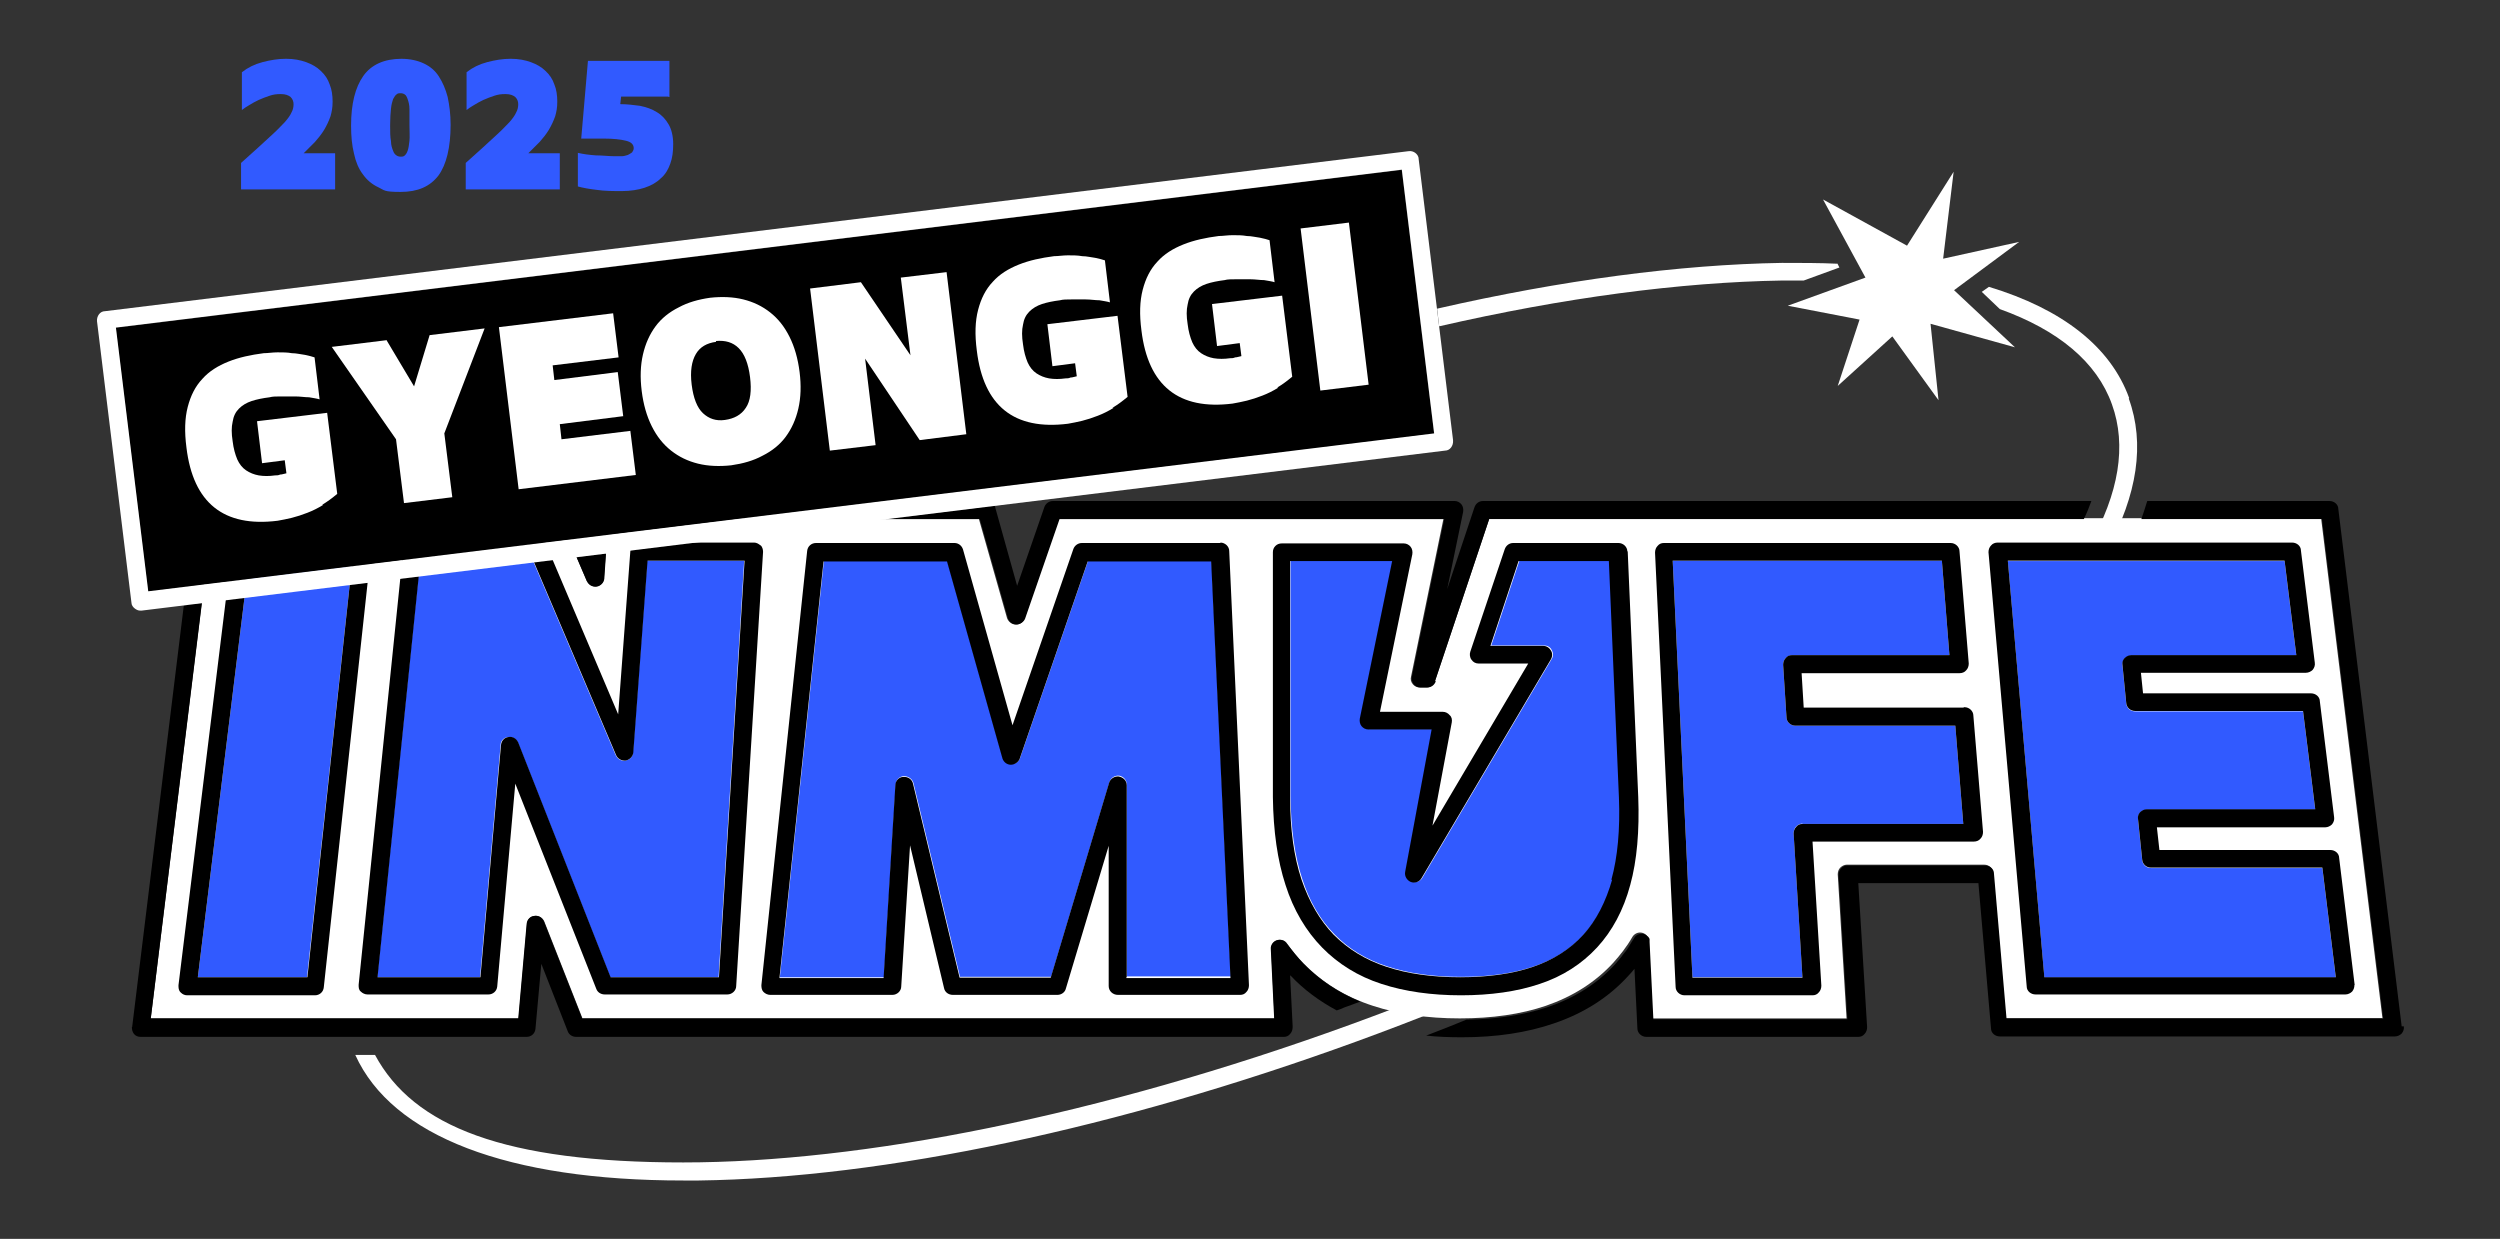 <svg xmlns="http://www.w3.org/2000/svg" id="_&#xB808;&#xC774;&#xC5B4;_1" viewBox="0 0 595.3 295"><rect x="0" y="0" width="595.3" height="295" fill="#333333" stroke="none"/><defs><style>      .st0 {        fill: #315aff;      }      .st1 {        fill: #fff;      }    </style></defs><path class="st1" d="M354.6,123.6l-12.9,38.6c-.3.9-1.1,1.5-2,1.5h-1.7c-.6,0-1.2-.3-1.6-.8s-.6-1.1-.4-1.8l7.7-37.5h-91.6l-8.2,23.7c-.3.9-1.1,1.5-2.1,1.4-.9,0-1.7-.7-2-1.5l-6.7-23.6h-88.2l-1.1,14.1c0,1-.8,1.8-1.8,1.9-1,.2-1.9-.4-2.3-1.3l-6.3-14.8H50.5l-14.6,119h87.6l2-22.5c0-1,.8-1.8,1.8-1.9,1-.1,1.9.4,2.3,1.3l9.1,23.1h164.8l-.8-16.5c0-.9.5-1.8,1.4-2.1s1.9,0,2.4.8c1.2,1.7,2.5,3.3,3.9,4.7,4.5,4.6,10,8,16.5,10.1,6.1,2,13,3,20.7,3s14.6-1,20.5-3c6.4-2.2,11.8-5.6,16.1-10.3,1.6-1.8,3.2-3.8,4.5-6.1.5-.8,1.4-1.2,2.3-1s1.6,1,1.6,2l.9,18.4h46.2l-2.1-34.3c0-.6.2-1.2.6-1.6.4-.4,1-.7,1.5-.7h32.8c1.1,0,2,.8,2.1,1.9l3,34.6h89.7l-14.6-119h-198.2v.2Z"></path><g><path class="st1" d="M437.6,62.8c-4.3-.2-8.7-.2-13.3-.2-24.4.4-52.4,4.1-82.1,10.9l.5,4.2c29.6-6.8,57.4-10.5,81.6-10.9h5.2l8.5-3.1-.5-1h0Z"></path><path class="st1" d="M507,94.8c-4.4-12.2-15.9-21.2-33.4-26.5l-1.7,1.2,4.3,4.1c13.9,5,23.1,12.6,26.7,22.7,7.1,19.6-7.6,45.5-41.4,73.1-33.9,27.6-83.6,54.1-140,74.6-60,21.8-116.3,32.8-158.8,32.8s-64.2-8.5-73.4-25.6h-4.7c8.8,19.4,36.3,29.9,78.1,29.9h3.7c44.2-.6,99.8-12.4,156.6-33.1,56.8-20.7,107-47.4,141.2-75.3,35.3-28.8,50.5-56.4,42.7-77.8h0Z"></path></g><polygon class="st1" points="465.2 40.9 454.1 58.5 434.1 47.5 444.2 66.1 425.7 72.8 442.8 76.1 437.6 91.9 450.6 80.1 461.6 95.3 459.7 77.1 479.8 82.7 465.3 69.1 480.8 57.6 462.7 61.6 465.2 40.9"></polygon><g><path d="M31.4,244.5c0,.6.1,1.2.5,1.7s1,.7,1.6.7h91.9c1.1,0,2-.8,2.1-1.9l1.4-15.5,6.3,16.1c.3.8,1.1,1.3,2,1.3h168.5c.6,0,1.1-.2,1.5-.7.4-.4.6-1,.6-1.6v-.3l-.6-12h.1c3.2,3.4,6.9,6.1,11,8.3.6-.2,1.2-.4,1.8-.7,1.3-.5,2.6-.9,3.8-1.4-5.2-2.1-9.8-5.2-13.6-9.1-1.3-1.4-2.6-3-3.9-4.7-.5-.8-1.5-1.1-2.4-.8s-1.5,1.2-1.4,2.1l.8,16.5h-164.8l-9.1-23.1c-.4-.9-1.3-1.5-2.3-1.3-1,.1-1.7.9-1.8,1.9l-2,22.5H35.9l12.2-99.1-4.3.5-12.3,100.4v.2Z"></path><path d="M139.8,138.4c.4.9,1.3,1.4,2.3,1.3,1-.2,1.7-1,1.8-1.9l.4-6-7,.9,2.5,5.8h0Z"></path><path d="M341.7,162.2l12.9-38.6h141.6c.7-1.4,1.3-2.9,1.8-4.3h-144.9c-.9,0-1.7.6-2,1.5l-6.5,19.5,3.8-18.4c.1-.6,0-1.3-.4-1.8s-1-.8-1.6-.8h-95.7c-.9,0-1.7.6-2,1.4l-6.5,18.8-5.2-18.6c0-.2-.1-.3-.2-.5l-14.5,1.8-11.4,1.4h22.4l6.7,23.6c.3.9,1.1,1.5,2,1.5s1.8-.6,2.1-1.4l8.2-23.7h91.6l-7.7,37.5c-.1.6,0,1.3.4,1.8s1,.8,1.6.8h1.7c.9,0,1.7-.6,2-1.5h-.2Z"></path><path d="M571.9,244.5l-15.1-123.3c0-1.1-1-1.9-2.1-1.9h-43.4c-.4,1.4-.9,2.8-1.4,4.3h43l14.6,119h-89.7l-3-34.6c0-1.1-1-1.9-2.1-1.9h-32.8c-.6,0-1.1.2-1.5.7-.4.4-.6,1-.6,1.6l2.1,34.3h-46.2l-.9-18.4h0v-.3h0v-.3h0s0-.2-.1-.3h0s-.1-.2-.2-.3h0c-.3-.3-.7-.6-1.1-.7-.9-.2-1.9.2-2.3,1-.4.7-.9,1.4-1.3,2.1-.4.7-.9,1.3-1.4,1.9,0,.1-.2.2-.2.3-.5.6-1,1.2-1.5,1.8-4.3,4.7-9.7,8.1-16.1,10.3-5.7,1.9-12.2,2.9-19.4,3-3.2,1.3-6.4,2.6-9.6,3.8,2.7.3,5.6.4,8.5.4,8.2,0,15.5-1.1,21.9-3.3,7.1-2.4,13.1-6.2,17.8-11.4.5-.5.9-1,1.4-1.6l.7,14.2c0,1.1,1,2,2.1,2h50.5c.6,0,1.1-.2,1.5-.7.4-.4.6-1,.6-1.6l-2.1-34.3h28.6l3,34.6c0,1.1,1,1.9,2.1,1.9h94.1c.6,0,1.2-.3,1.6-.7.4-.5.6-1.1.5-1.7h-.5Z"></path></g><g><g><polygon class="st0" points="47.1 232.7 73.1 232.7 83.9 133.5 59.3 133.5 47.1 232.7"></polygon><path class="st0" d="M150.7,179.2c0,1-.8,1.8-1.8,1.9-1,.2-1.9-.4-2.3-1.3l-19.7-46.3h-26.9l-10.2,99.2h24.5l4.9-55.3c0-1,.8-1.8,1.8-1.9,1-.1,1.9.4,2.3,1.3l22,55.9h25.8l6.1-99.2h-23.1l-3.4,45.7h0Z"></path><path class="st0" d="M259.1,133.5l-16.2,47c-.3.9-1.1,1.5-2.1,1.4-.9,0-1.7-.7-2-1.5l-13.2-46.9h-29.4l-10.5,99.2h24.8l2.8-45.9c0-1.1.9-1.9,1.9-2,1,0,2,.6,2.3,1.6l11.1,46.2h21.7l13.9-46.4c.3-1,1.3-1.6,2.3-1.5,1,.2,1.8,1,1.8,2.1v45.7h24.8l-4.6-99.2h-29.4v.2Z"></path><path class="st0" d="M429.2,196.2h38.3l-1.9-23.4h-38.1c-1.1,0-2.1-.9-2.1-2l-.8-12.5c0-.6.2-1.2.6-1.6.4-.4,1-.7,1.5-.7h37.5l-1.8-22.5h-64.1l4.7,99.2h26.2l-2.1-34.3c0-.6.2-1.2.6-1.6.4-.4,1-.7,1.5-.7h0Z"></path><path class="st0" d="M553,206.7h-40.8c-1.1,0-2-.8-2.1-1.9l-1-9.7c0-.6.1-1.2.5-1.6.4-.4,1-.7,1.6-.7h40.1l-2.9-23.4h-40c-1.1,0-2-.8-2.1-1.9l-.9-9.1c0-.6.1-1.2.5-1.6.4-.4,1-.7,1.6-.7h39.3l-2.8-22.5h-65.9l8.7,99.2h69.4l-3.2-26.1Z"></path><path class="st0" d="M383.3,133.5h-21.5l-6.7,20.2h12.6c.8,0,1.5.4,1.8,1.1.4.7.4,1.5,0,2.1l-30.8,52.1c-.5.9-1.6,1.3-2.6.9-1-.4-1.5-1.4-1.3-2.4l6.3-33.9h-15.1c-.6,0-1.2-.3-1.6-.8s-.6-1.1-.4-1.8l7.7-37.5h-24.4v56.2c.1,7.6,1,14.2,2.8,19.6,1.7,5.3,4.3,9.8,7.7,13.2,3.3,3.4,7.5,6,12.5,7.6,5.1,1.7,11,2.5,17.6,2.5s12.4-.8,17.4-2.5c4.8-1.6,8.8-4.2,11.9-7.6,3.1-3.4,5.5-7.9,6.9-13.2,1.5-5.4,2.1-12,1.8-19.6l-2.4-56.3h-.2Z"></path></g><g><path d="M87.8,130c-.4-.4-1-.7-1.6-.7h-28.9c-1.1,0-2,.8-2.1,1.9l-12.7,103.4c0,.6,0,1.2.5,1.7s1,.7,1.6.7h30.4c1.1,0,2-.8,2.1-1.9l11.2-103.4c0-.6,0-1.2-.5-1.6h0ZM47.1,232.7l12.2-99.2h24.6l-10.7,99.2h-26.1Z"></path><path d="M181.1,129.9c-.4-.4-1-.7-1.5-.7h-27.4c-1.1,0-2,.9-2.1,2l-2.9,38.9-16.8-39.6c-.3-.8-1.1-1.3-2-1.3h-30.3c-1.1,0-2,.8-2.1,1.9l-10.6,103.4c0,.6,0,1.2.5,1.6.4.4,1,.7,1.6.7h28.8c1.1,0,2-.8,2.1-1.9l4.3-48.3,19.3,48.9c.3.8,1.1,1.3,2,1.3h29.2c1.1,0,2.1-.9,2.1-2l6.4-103.4c0-.6-.2-1.2-.6-1.6h0ZM145.4,232.7l-22-55.9c-.4-.9-1.3-1.5-2.3-1.3-1,.1-1.7.9-1.8,1.9l-4.9,55.3h-24.5l10.2-99.2h26.9l19.7,46.3c.4.9,1.3,1.4,2.3,1.3,1-.2,1.7-1,1.8-1.9l3.4-45.7h23.1l-6.1,99.2h-25.8,0Z"></path><path d="M290.6,129.3h-33c-.9,0-1.7.6-2,1.4l-14.5,42-11.8-41.9c-.3-.9-1.1-1.5-2-1.5h-33c-1.1,0-2,.8-2.1,1.9l-10.9,103.4c0,.6.1,1.2.5,1.6s1,.7,1.6.7h29.1c1.1,0,2.1-.9,2.1-2l2.1-33.6,8.1,34c.2,1,1.1,1.6,2.1,1.6h24.9c.9,0,1.8-.6,2-1.5l10.2-34v33.4c0,1.2,1,2.1,2.2,2.1h29.1c.6,0,1.1-.2,1.5-.7.4-.4.6-1,.6-1.6l-4.7-103.4c0-1.1-1-2-2.1-2h0ZM268.3,232.7v-45.7c0-1.1-.8-1.9-1.9-2.1-1-.1-2,.5-2.3,1.5l-13.9,46.4h-21.7l-11.1-46.2c-.2-1-1.2-1.7-2.3-1.6-1,0-1.9.9-1.9,2l-2.8,45.9h-24.8l10.5-99.2h29.4l13.2,46.9c.3.9,1.1,1.5,2,1.5s1.8-.6,2.1-1.4l16.2-47h29.4l4.6,99.2h-24.8v-.2Z"></path><path d="M467.6,168.5h-38.1l-.5-8.2h37.6c.6,0,1.2-.2,1.6-.7.4-.4.6-1,.6-1.6l-2.2-26.7c0-1.1-1-2-2.1-2h-68.3c-.6,0-1.1.2-1.5.7-.4.4-.6,1-.6,1.6l4.9,103.4c0,1.1,1,2,2.1,2h30.5c.6,0,1.1-.2,1.5-.7.4-.4.6-1,.6-1.6l-2.1-34.3h38.4c.6,0,1.2-.2,1.6-.7.4-.4.6-1,.6-1.6l-2.3-27.7c0-1.1-1-2-2.1-2h-.2ZM403,232.7l-4.7-99.2h64.1l1.8,22.5h-37.5c-.6,0-1.1.2-1.5.7-.4.4-.6,1-.6,1.6l.8,12.5c0,1.1,1,2,2.1,2h38.1l1.9,23.4h-38.3c-.6,0-1.1.2-1.5.7-.4.4-.6,1-.6,1.6l2.1,34.3h-26.2,0Z"></path><path d="M560.7,234.6l-3.7-30.3c0-1.1-1-1.9-2.1-1.9h-40.7l-.6-5.4h40.1c.6,0,1.2-.3,1.6-.7.4-.5.6-1.1.5-1.7l-3.4-27.6c0-1.1-1-1.9-2.1-1.9h-40l-.5-4.9h39.3c.6,0,1.2-.3,1.6-.7.4-.5.6-1.1.5-1.7l-3.3-26.7c0-1.1-1-1.9-2.1-1.9h-70.1c-.6,0-1.2.2-1.6.7-.4.4-.6,1-.6,1.6l9.1,103.4c0,1.1,1,1.9,2.1,1.9h73.8c.6,0,1.2-.3,1.6-.7.4-.5.6-1.1.5-1.7v.2ZM486.8,232.7l-8.7-99.2h65.9l2.8,22.5h-39.3c-.6,0-1.2.3-1.6.7s-.6,1-.5,1.6l.9,9.1c.1,1.1,1,1.9,2.1,1.9h40l2.9,23.4h-40.1c-.6,0-1.2.3-1.6.7s-.6,1-.5,1.6l1,9.7c.1,1.1,1,1.9,2.1,1.9h40.8l3.2,26.1h-69.4Z"></path><path d="M387.5,131.3c0-1.1-1-2-2.1-2h-25.1c-.9,0-1.7.6-2,1.5l-8.2,24.4c-.2.6-.1,1.4.3,1.9.4.6,1,.9,1.7.9h11.8l-22.8,38.6,4.6-24.6c.1-.6,0-1.3-.5-1.7-.4-.5-1-.8-1.6-.8h-15l7.7-37.5c.1-.6,0-1.3-.4-1.8s-1-.8-1.6-.8h-29.1c-.6,0-1.1.2-1.5.6-.4.4-.6.9-.6,1.5v58.3c.1,8.1,1.1,15.1,3,20.9,1.9,6,4.9,11,8.7,14.9,3.8,3.9,8.6,6.9,14.2,8.7,5.5,1.8,11.9,2.7,18.9,2.7s13.4-.9,18.7-2.7c5.5-1.8,10.1-4.8,13.7-8.7s6.3-8.9,7.9-14.9c1.6-5.8,2.2-12.9,1.9-20.9l-2.5-58.3v-.2ZM383.9,209.4c-1.5,5.3-3.8,9.8-6.9,13.2s-7.2,6-11.9,7.6c-4.9,1.7-10.8,2.5-17.4,2.5s-12.5-.8-17.6-2.5c-4.9-1.6-9.1-4.2-12.5-7.6-3.3-3.4-5.9-7.9-7.7-13.2-1.8-5.4-2.7-12-2.7-19.6v-56.2h24.3l-7.7,37.5c-.1.6,0,1.3.4,1.8s1,.8,1.6.8h15.1l-6.3,33.9c-.2,1,.4,2,1.3,2.4,1,.4,2.1,0,2.6-.9l30.8-52.1c.4-.7.4-1.5,0-2.1-.4-.7-1.1-1.1-1.8-1.1h-12.6l6.7-20.2h21.5l2.4,56.3c.3,7.6-.3,14.2-1.8,19.6h.2Z"></path></g></g><g><g><rect x="30.3" y="59" width="308.5" height="63.3" transform="translate(-9.7 23.2) rotate(-7)"></rect><path class="st1" d="M346,104.8l-8.2-67c0-.6-.4-1.1-.8-1.4-.4-.3-1-.5-1.6-.4L25,74.1c-1.2,0-2,1.2-1.9,2.4l8.2,67c0,.6.4,1.1.8,1.4.4.3.8.5,1.3.5s.2,0,.3,0l310.4-38.1c1.2,0,2-1.2,1.9-2.4h0ZM35.3,140.8l-7.7-62.8,306.2-37.6,7.7,62.8L35.3,140.8Z"></path></g><g><path class="st1" d="M77,120.2c-1.3.8-2.5,1.4-3.8,1.9s-2.5.9-3.7,1.2c-1.2.3-2.3.5-3.4.7-12.8,1.6-20.1-4.2-21.7-17.4-.5-3.8-.4-7,.3-9.7s1.8-4.9,3.5-6.7c1.6-1.8,3.7-3.1,6.2-4.1s5.3-1.6,8.4-2c1,0,2.1-.2,3.3-.2s2.3,0,3.4.2c1.1,0,2.2.3,3.1.4,1,.2,1.7.4,2.3.6l1.2,10c-.6-.2-1.4-.3-2.5-.5-1,0-2.1-.2-3.3-.2h-3.4c-1.1,0-2,0-2.7.2-1.6.2-3.1.5-4.3.9s-2.2,1-3,1.8-1.3,1.8-1.5,3.1c-.3,1.3-.3,2.8,0,4.7.2,1.7.6,3.1,1.1,4.3.5,1.1,1.2,2,2.1,2.6.9.6,1.9,1,3,1.2,1.2.2,2.5.2,3.9,0,.4,0,.8,0,1.2-.2.5,0,.9-.2,1.5-.3l-.4-3.1-5.4.7-1.2-10,16.7-2,2.4,19.3c-1.2,1-2.4,1.9-3.6,2.6h.3Z"></path><path class="st1" d="M92.1,81.1l6.5,10.9,3.7-12.2,13.1-1.6-9.6,25,1.9,15.2-11.5,1.4-1.9-15.2-15.3-22,13.1-1.6h0Z"></path><path class="st1" d="M148.4,99.1l-15.1,1.9.4,3.6,16.4-2,1.3,10.5-27.9,3.4-4.7-38.6,27.2-3.3,1.3,10.5-15.7,1.9.4,3.5,15.1-1.9,1.3,10.5Z"></path><path class="st1" d="M190.4,88.6c.4,3.2.3,6.1-.3,8.7s-1.6,4.8-3,6.7c-1.4,1.9-3.3,3.4-5.5,4.5-2.2,1.2-4.7,1.9-7.5,2.3-2.8.3-5.5.2-7.9-.4s-4.5-1.6-6.4-3.1-3.4-3.4-4.6-5.8c-1.2-2.4-2-5.2-2.4-8.4-.4-3.2-.3-6.1.3-8.7s1.6-4.8,3-6.7c1.4-1.9,3.3-3.4,5.5-4.5,2.2-1.2,4.7-1.9,7.5-2.3,2.8-.3,5.5-.2,7.9.4s4.5,1.6,6.4,3.1,3.4,3.4,4.6,5.8c1.2,2.4,2,5.2,2.4,8.4ZM170.5,81.4c-2.2.3-3.8,1.2-4.8,2.9-1,1.7-1.4,4.1-1,7.3.4,3.2,1.3,5.5,2.7,6.8s3.1,1.9,5.2,1.6c2.2-.3,3.9-1.2,5-2.9,1.1-1.6,1.4-4.1,1-7.3-.4-3.2-1.3-5.5-2.7-6.9s-3.2-1.9-5.4-1.7v.2Z"></path><path class="st1" d="M197.6,107.3l-4.7-38.6,12.1-1.5,11.8,17.4-2.3-18.5,10.9-1.3,4.7,38.6-11.1,1.4-13-19.4,2.5,20.6-10.9,1.3Z"></path><path class="st1" d="M265.2,97.1c-1.3.8-2.5,1.4-3.8,1.9s-2.5.9-3.7,1.2c-1.2.3-2.3.5-3.4.7-12.8,1.6-20.1-4.2-21.7-17.4-.5-3.8-.4-7,.3-9.7s1.8-4.9,3.5-6.7c1.6-1.8,3.7-3.1,6.2-4.1s5.3-1.6,8.4-2c1,0,2.1-.2,3.3-.2s2.3,0,3.4.2c1.1,0,2.2.3,3.1.4,1,.2,1.7.4,2.3.6l1.2,10c-.6-.2-1.4-.3-2.5-.5-1,0-2.1-.2-3.3-.2h-3.4c-1.1,0-2,0-2.7.2-1.6.2-3.1.5-4.3.9s-2.2,1-3,1.8-1.3,1.8-1.5,3.1c-.3,1.3-.3,2.8,0,4.7.2,1.7.6,3.1,1.1,4.3.5,1.1,1.2,2,2.1,2.6.9.6,1.9,1,3,1.2,1.2.2,2.5.2,3.9,0,.4,0,.8,0,1.2-.2.5,0,.9-.2,1.5-.3l-.4-3.1-5.4.7-1.2-10,16.7-2,2.4,19.3c-1.2,1-2.4,1.9-3.6,2.6h.3Z"></path><path class="st1" d="M304.4,92.3c-1.3.8-2.5,1.4-3.8,1.9s-2.5.9-3.7,1.2c-1.2.3-2.3.5-3.4.7-12.8,1.6-20.1-4.2-21.7-17.4-.5-3.8-.4-7,.3-9.7.7-2.7,1.8-4.9,3.5-6.7,1.6-1.8,3.7-3.1,6.2-4.1s5.3-1.6,8.4-2c1,0,2.1-.2,3.3-.2s2.3,0,3.4.2c1.1,0,2.2.3,3.1.4,1,.2,1.7.4,2.3.6l1.2,10c-.6-.2-1.4-.3-2.5-.5-1,0-2.1-.2-3.3-.2h-3.4c-1.1,0-2,0-2.7.2-1.6.2-3.1.5-4.3.9-1.2.4-2.2,1-3,1.8s-1.3,1.8-1.5,3.1c-.3,1.3-.3,2.8,0,4.7.2,1.7.6,3.1,1.1,4.3.5,1.1,1.2,2,2.1,2.6s1.9,1,3,1.2c1.2.2,2.5.2,3.9,0,.4,0,.8,0,1.2-.2.5,0,.9-.2,1.5-.3l-.4-3.1-5.4.7-1.2-10,16.7-2,2.4,19.3c-1.2,1-2.4,1.9-3.6,2.6h.3Z"></path><path class="st1" d="M321.2,53l4.7,38.6-11.5,1.4-4.7-38.6,11.5-1.4Z"></path></g></g><g><path class="st0" d="M57.4,45.1v-6.3l4-3.6c1.4-1.3,2.6-2.4,3.7-3.4,1.1-1,1.9-1.9,2.7-2.7.7-.8,1.3-1.6,1.6-2.3.4-.7.5-1.4.5-2s-.2-1.2-.7-1.7c-.5-.4-1.2-.7-2.3-.7s-1.8.1-2.7.4c-.9.3-1.7.6-2.6,1-.8.4-1.6.8-2.2,1.2-.7.4-1.3.8-1.8,1.2v-9c1.4-1.1,3-1.9,4.9-2.4s3.7-.8,5.6-.8,3.4.3,4.8.8,2.6,1.2,3.5,2.1c1,.9,1.7,2,2.1,3.2.5,1.2.7,2.6.7,4.1s-.2,2.4-.5,3.5c-.4,1.1-.9,2.2-1.5,3.2s-1.4,2-2.2,2.9c-.9.9-1.8,1.8-2.7,2.7h7.5v8.6h-22.5,0Z"></path><path class="st0" d="M95.5,14c2.1,0,3.9.4,5.4,1.1,1.5.7,2.7,1.7,3.6,3.1s1.6,3,2.1,4.9c.4,1.9.7,4.1.7,6.6,0,5.4-1,9.5-2.9,12.1-2,2.6-4.9,3.9-9,3.9s-3.8-.4-5.3-1.1c-1.5-.7-2.7-1.7-3.7-3.1-1-1.3-1.7-3-2.1-4.9-.5-2-.7-4.2-.7-6.7,0-5.2,1-9.1,2.9-11.8,1.9-2.7,5-4.1,9.1-4.1h0ZM95.4,22.2c-.4,0-.7,0-1,.3-.3.2-.5.6-.8,1.1-.2.6-.4,1.3-.5,2.3s-.2,2.3-.2,3.9,0,2.8.2,3.8c0,1,.3,1.8.5,2.3.2.6.5.9.8,1.1.3.2.6.3,1,.3s.7,0,1-.3.5-.6.7-1.2c.2-.6.3-1.4.4-2.3s0-2.2,0-3.8,0-2.7,0-3.7c0-1-.2-1.7-.4-2.3-.2-.6-.4-1-.7-1.2-.3-.2-.6-.3-1-.3Z"></path><path class="st0" d="M110.9,45.1v-6.3l4-3.6c1.4-1.3,2.6-2.4,3.7-3.4,1.1-1,1.9-1.9,2.7-2.7.7-.8,1.3-1.6,1.6-2.3.4-.7.5-1.4.5-2s-.2-1.2-.7-1.7c-.5-.4-1.2-.7-2.3-.7s-1.8.1-2.7.4c-.9.3-1.7.6-2.6,1-.8.4-1.6.8-2.2,1.2-.7.4-1.3.8-1.8,1.2v-9c1.4-1.1,3-1.9,4.9-2.4s3.7-.8,5.6-.8,3.4.3,4.8.8,2.6,1.2,3.5,2.1c1,.9,1.7,2,2.1,3.2.5,1.2.7,2.6.7,4.1s-.2,2.4-.5,3.5c-.4,1.1-.9,2.2-1.5,3.2s-1.4,2-2.2,2.9c-.9.9-1.8,1.8-2.7,2.7h7.5v8.6h-22.5,0Z"></path><path class="st0" d="M159.2,23h-11.3l-.2,1.8c1.6,0,3.2.2,4.7.4,1.5.3,2.9.8,4,1.5,1.2.7,2.1,1.7,2.8,2.9.7,1.2,1.1,2.8,1.1,4.7s-.2,3.3-.7,4.7-1.2,2.6-2.3,3.5c-1,1-2.3,1.7-3.8,2.2s-3.4.8-5.4.8-4.2,0-6.1-.3c-1.8-.2-3.3-.5-4.4-.8v-8c1.3.3,2.8.5,4.3.6,1.6,0,3,.2,4.5.2s1.1,0,1.7,0c.5,0,1-.2,1.4-.3.4-.2.7-.4,1-.6.2-.3.4-.6.4-1,0-.9-.6-1.5-1.9-1.8-1.2-.3-3-.5-5.2-.5h-2.4c-.9,0-1.9,0-3,0l1.6-18.5h19.4v8.6h-.2Z"></path></g></svg>